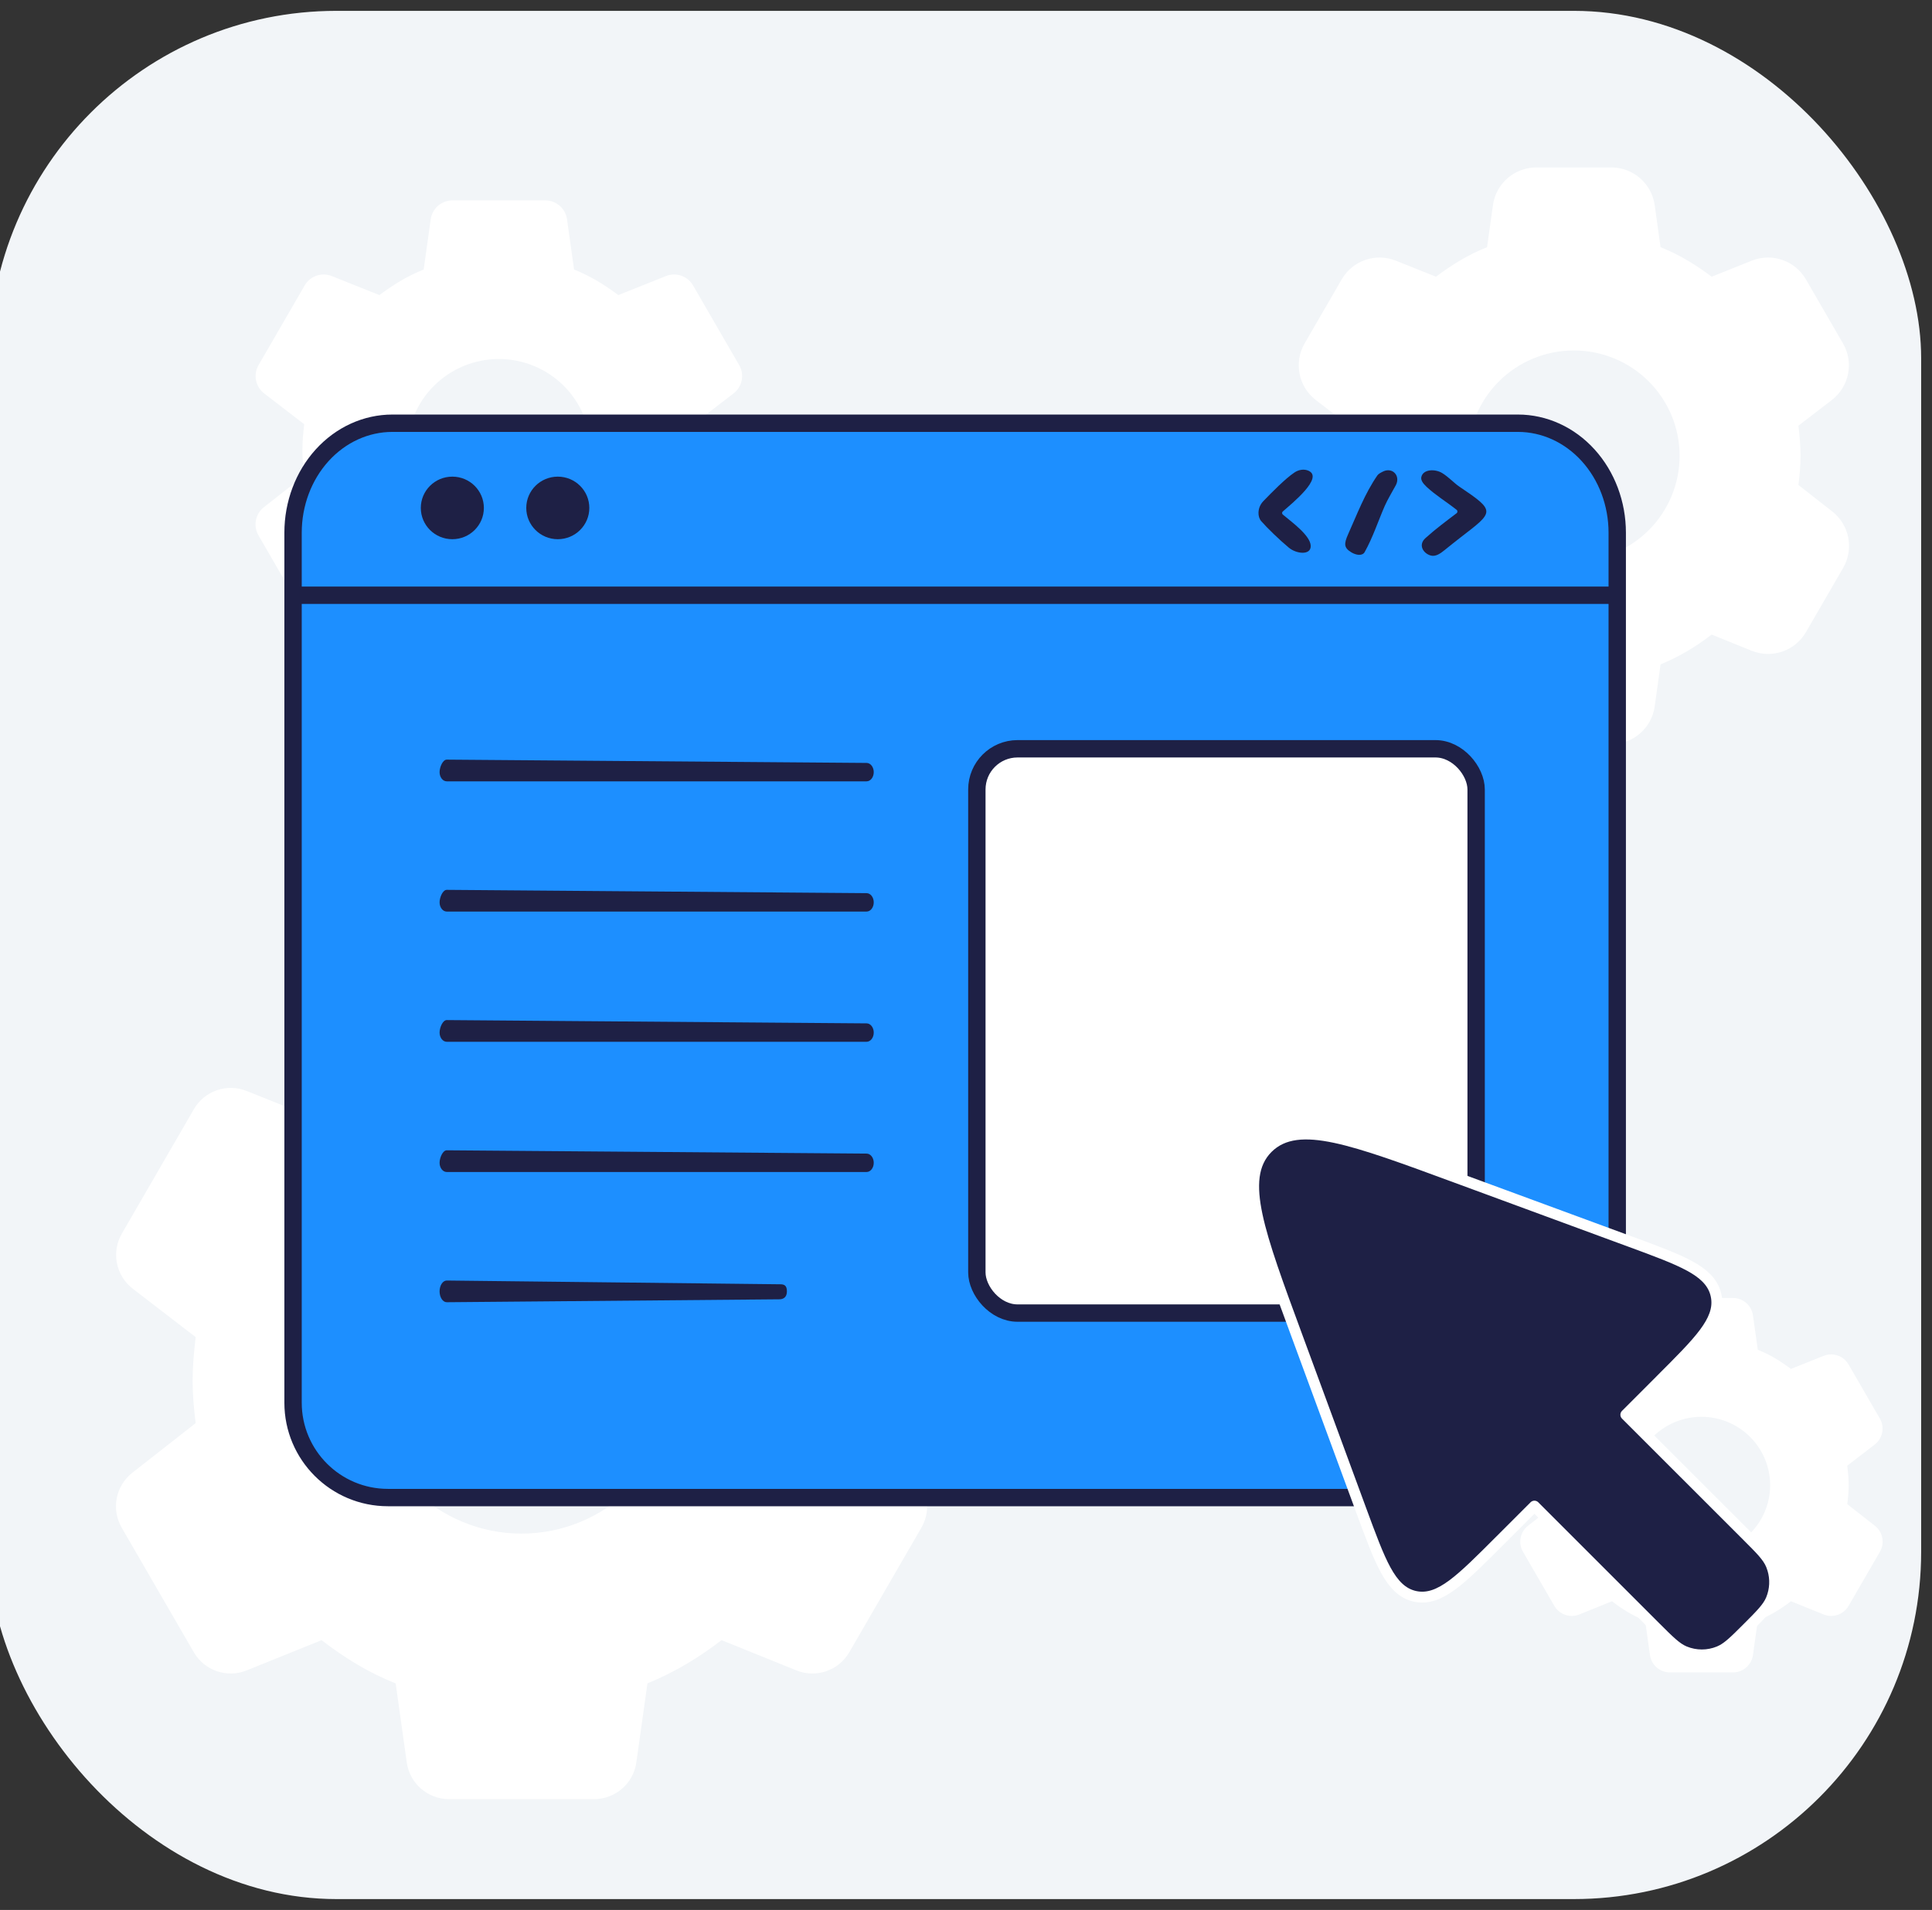 <svg width="89" height="88" viewBox="0 0 89 88" fill="none" xmlns="http://www.w3.org/2000/svg">
<rect x="0" y="0" width="89" height="88" fill="#333333" stroke="none"/>
<rect x="-0.5" y="0.5" width="89" height="87" rx="16" fill="#F2F5F8"/>
<path d="M22.981 24.954C21.861 24.954 20.786 24.511 19.994 23.722C19.202 22.933 18.757 21.863 18.757 20.748C18.757 19.632 19.202 18.562 19.994 17.773C20.786 16.985 21.861 16.541 22.981 16.541C24.101 16.541 25.176 16.985 25.968 17.773C26.76 18.562 27.205 19.632 27.205 20.748C27.205 21.863 26.76 22.933 25.968 23.722C25.176 24.511 24.101 24.954 22.981 24.954ZM31.948 21.913C31.996 21.529 32.032 21.144 32.032 20.748C32.032 20.351 31.996 19.954 31.948 19.546L33.793 18.126C34.194 17.817 34.305 17.259 34.051 16.822L31.926 13.15C31.675 12.717 31.144 12.533 30.679 12.719L28.484 13.597C27.857 13.128 27.205 12.72 26.445 12.419L26.12 10.103C26.05 9.605 25.624 9.234 25.121 9.234H20.841C20.338 9.234 19.912 9.605 19.842 10.103L19.517 12.419C18.757 12.72 18.105 13.128 17.478 13.597L15.283 12.719C14.818 12.533 14.287 12.717 14.036 13.15L11.911 16.822C11.657 17.259 11.768 17.817 12.169 18.126L14.014 19.546C13.966 19.954 13.93 20.351 13.93 20.748C13.93 21.144 13.966 21.529 14.014 21.913L12.158 23.368C11.762 23.678 11.655 24.232 11.907 24.667L14.034 28.342C14.286 28.777 14.819 28.96 15.285 28.772L17.478 27.886C18.105 28.367 18.757 28.776 19.517 29.076L19.842 31.392C19.912 31.89 20.338 32.261 20.841 32.261H25.121C25.624 32.261 26.05 31.89 26.12 31.392L26.445 29.076C27.205 28.764 27.857 28.367 28.484 27.886L30.677 28.772C31.143 28.96 31.676 28.777 31.928 28.342L34.055 24.667C34.307 24.232 34.2 23.678 33.804 23.368L31.948 21.913Z" fill="white"/>
<path d="M24.026 70.661C22.151 70.661 20.352 69.919 19.026 68.598C17.7 67.278 16.954 65.487 16.954 63.619C16.954 61.751 17.7 59.96 19.026 58.639C20.352 57.319 22.151 56.577 24.026 56.577C25.901 56.577 27.7 57.319 29.026 58.639C30.352 59.96 31.098 61.751 31.098 63.619C31.098 65.487 30.352 67.278 29.026 68.598C27.7 69.919 25.901 70.661 24.026 70.661ZM39.038 65.57C39.119 64.927 39.179 64.283 39.179 63.619C39.179 62.955 39.119 62.291 39.038 61.607L41.936 59.377C42.717 58.776 42.932 57.69 42.438 56.837L39.121 51.106C38.633 50.262 37.598 49.904 36.693 50.266L33.239 51.647C32.189 50.863 31.098 50.179 29.825 49.676L29.314 46.035C29.178 45.065 28.349 44.344 27.369 44.344H20.683C19.703 44.344 18.874 45.065 18.738 46.035L18.227 49.676C16.954 50.179 15.863 50.863 14.813 51.647L11.36 50.266C10.454 49.904 9.419 50.262 8.931 51.106L5.614 56.837C5.12 57.69 5.335 58.776 6.116 59.377L9.014 61.607C8.933 62.291 8.873 62.955 8.873 63.619C8.873 64.283 8.933 64.927 9.014 65.57L6.094 67.858C5.324 68.462 5.116 69.54 5.606 70.387L8.928 76.127C9.418 76.973 10.456 77.33 11.363 76.964L14.813 75.57C15.863 76.375 16.954 77.059 18.227 77.562L18.738 81.203C18.874 82.172 19.703 82.894 20.683 82.894H27.369C28.349 82.894 29.178 82.172 29.314 81.203L29.825 77.562C31.098 77.039 32.189 76.375 33.239 75.57L36.689 76.964C37.596 77.33 38.634 76.973 39.124 76.127L42.446 70.387C42.937 69.54 42.728 68.462 41.958 67.858L39.038 65.57Z" fill="white"/>
<path d="M69.753 51.528C69.323 51.528 68.911 51.358 68.607 51.055C68.303 50.752 68.132 50.341 68.132 49.913C68.132 49.484 68.303 49.074 68.607 48.771C68.911 48.468 69.323 48.298 69.753 48.298C70.184 48.298 70.596 48.468 70.9 48.771C71.204 49.074 71.375 49.484 71.375 49.913C71.375 50.341 71.204 50.752 70.9 51.055C70.596 51.358 70.184 51.528 69.753 51.528ZM73.196 50.36C73.215 50.212 73.229 50.065 73.229 49.913C73.229 49.76 73.215 49.608 73.196 49.451L73.639 49.111C73.945 48.875 74.029 48.449 73.836 48.115L73.354 47.282C73.162 46.951 72.757 46.811 72.402 46.953L71.866 47.167C71.625 46.987 71.375 46.83 71.083 46.715L71.005 46.155C70.951 45.775 70.626 45.492 70.243 45.492H69.264C68.88 45.492 68.555 45.775 68.502 46.155L68.424 46.715C68.132 46.83 67.882 46.987 67.641 47.167L67.105 46.953C66.75 46.811 66.345 46.951 66.153 47.282L65.671 48.115C65.478 48.449 65.562 48.875 65.868 49.111L66.311 49.451C66.292 49.608 66.278 49.76 66.278 49.913C66.278 50.065 66.292 50.212 66.311 50.36L65.859 50.714C65.558 50.95 65.476 51.373 65.668 51.705L66.152 52.541C66.344 52.873 66.751 53.013 67.106 52.869L67.641 52.654C67.882 52.838 68.132 52.995 68.424 53.11L68.502 53.67C68.555 54.05 68.88 54.333 69.264 54.333H70.243C70.626 54.333 70.951 54.05 71.005 53.67L71.083 53.11C71.375 52.99 71.625 52.838 71.866 52.654L72.401 52.869C72.756 53.013 73.163 52.873 73.355 52.541L73.839 51.705C74.031 51.373 73.949 50.95 73.647 50.714L73.196 50.36Z" fill="#F2F5F8"/>
<path d="M78.379 71.582C77.54 71.582 76.735 71.25 76.142 70.659C75.548 70.068 75.215 69.266 75.215 68.43C75.215 67.594 75.548 66.793 76.142 66.202C76.735 65.611 77.54 65.279 78.379 65.279C79.219 65.279 80.024 65.611 80.617 66.202C81.211 66.793 81.544 67.594 81.544 68.43C81.544 69.266 81.211 70.068 80.617 70.659C80.024 71.25 79.219 71.582 78.379 71.582ZM85.097 69.304C85.133 69.016 85.161 68.727 85.161 68.43C85.161 68.133 85.133 67.836 85.097 67.53L86.36 66.559C86.729 66.275 86.831 65.761 86.597 65.358L85.156 62.868C84.925 62.469 84.436 62.3 84.008 62.471L82.502 63.073C82.032 62.722 81.544 62.416 80.974 62.191L80.752 60.605C80.688 60.146 80.295 59.805 79.832 59.805H76.927C76.464 59.805 76.071 60.146 76.007 60.605L75.785 62.191C75.215 62.416 74.727 62.722 74.257 63.073L72.751 62.471C72.323 62.3 71.834 62.469 71.603 62.868L70.162 65.358C69.928 65.761 70.03 66.275 70.399 66.559L71.662 67.53C71.626 67.836 71.598 68.133 71.598 68.43C71.598 68.727 71.626 69.016 71.662 69.304L70.389 70.3C70.025 70.586 69.926 71.096 70.158 71.497L71.601 73.99C71.833 74.39 72.324 74.559 72.753 74.386L74.257 73.778C74.727 74.139 75.215 74.445 75.785 74.67L76.007 76.256C76.071 76.715 76.464 77.056 76.927 77.056H79.832C80.295 77.056 80.688 76.715 80.752 76.256L80.974 74.67C81.544 74.436 82.032 74.139 82.502 73.778L84.006 74.386C84.435 74.559 84.926 74.39 85.158 73.99L86.601 71.497C86.833 71.096 86.734 70.586 86.37 70.3L85.097 69.304Z" fill="white"/>
<path d="M72.5 25.855C71.207 25.855 69.967 25.343 69.053 24.433C68.139 23.523 67.625 22.288 67.625 21.001C67.625 19.713 68.139 18.479 69.053 17.568C69.967 16.658 71.207 16.147 72.5 16.147C73.792 16.147 75.032 16.658 75.946 17.568C76.86 18.479 77.374 19.713 77.374 21.001C77.374 22.288 76.86 23.523 75.946 24.433C75.032 25.343 73.792 25.855 72.5 25.855ZM82.847 22.346C82.903 21.902 82.944 21.458 82.944 21.001C82.944 20.543 82.903 20.085 82.847 19.614L84.385 18.431C85.186 17.814 85.407 16.699 84.9 15.824L83.191 12.871C82.69 12.005 81.628 11.638 80.699 12.01L78.85 12.749C78.126 12.208 77.374 11.737 76.496 11.39L76.225 9.45C76.085 8.455 75.234 7.715 74.229 7.715H70.77C69.766 7.715 68.914 8.455 68.775 9.45L68.503 11.39C67.625 11.737 66.873 12.208 66.149 12.749L64.3 12.01C63.371 11.638 62.31 12.005 61.808 12.871L60.099 15.824C59.593 16.699 59.813 17.814 60.614 18.431L62.152 19.614C62.097 20.085 62.055 20.543 62.055 21.001C62.055 21.458 62.097 21.902 62.152 22.346L60.593 23.568C59.802 24.187 59.588 25.294 60.091 26.164L61.805 29.125C62.308 29.993 63.373 30.36 64.304 29.984L66.149 29.238C66.873 29.793 67.625 30.265 68.503 30.611L68.775 32.551C68.914 33.546 69.766 34.286 70.77 34.286H74.229C75.234 34.286 76.085 33.546 76.225 32.551L76.496 30.611C77.374 30.251 78.126 29.793 78.85 29.238L80.695 29.984C81.626 30.36 82.691 29.993 83.194 29.125L84.908 26.164C85.411 25.294 85.197 24.187 84.407 23.568L82.847 22.346Z" fill="white"/>
<path d="M13.5 24.544V64.628C13.5 67.043 15.457 69 17.872 69H70.128C72.543 69 74.5 67.043 74.5 64.628V24.544C74.5 23.206 74.018 21.923 73.16 20.977C72.302 20.031 71.138 19.5 69.925 19.5H18.075C16.862 19.5 15.698 20.031 14.84 20.977C13.982 21.923 13.5 23.206 13.5 24.544Z" fill="#1D8FFF" stroke="#1E2045" stroke-width="0.8" stroke-linecap="round" stroke-linejoin="round"/>
<path d="M65.475 21.981C65.555 21.61 66.117 21.598 66.439 21.798C66.74 21.984 66.998 22.268 67.216 22.414C68.927 23.565 68.829 23.568 67.273 24.769C67.077 24.92 66.793 25.148 66.538 25.353C66.353 25.503 66.135 25.66 65.906 25.595C65.566 25.499 65.316 25.109 65.663 24.795C66.117 24.384 66.602 24.024 67.099 23.647C67.15 23.608 67.152 23.531 67.102 23.491C66.653 23.135 66.122 22.811 65.718 22.432C65.529 22.254 65.447 22.11 65.475 21.981Z" fill="#1E2045"/>
<path d="M59.635 21.767C59.827 21.64 60.075 21.596 60.284 21.692C60.973 22.011 59.555 23.164 59.094 23.566C59.05 23.604 59.05 23.671 59.095 23.709C59.496 24.046 60.362 24.667 60.38 25.147C60.396 25.598 59.72 25.524 59.373 25.235C58.93 24.867 58.37 24.322 58.105 24.018C58.01 23.91 57.971 23.769 57.974 23.624C57.977 23.424 58.058 23.234 58.197 23.09C58.582 22.694 59.197 22.059 59.635 21.767Z" fill="#1E2045"/>
<path d="M63.739 21.713C63.883 21.647 64.067 21.652 64.195 21.745C64.387 21.885 64.414 22.141 64.303 22.35C64.135 22.666 63.923 23.006 63.789 23.314C63.486 24.008 63.244 24.76 62.867 25.434C62.753 25.638 62.45 25.571 62.251 25.449C61.915 25.243 61.898 25.071 62.105 24.61C62.511 23.707 62.869 22.743 63.454 21.899C63.499 21.834 63.618 21.768 63.739 21.713Z" fill="#1E2045"/>
<path fill-rule="evenodd" clip-rule="evenodd" d="M20.25 53.576C20.25 53.342 20.398 53 20.579 53L39.921 53.152C40.102 53.152 40.25 53.342 40.25 53.576C40.25 53.81 40.102 54 39.921 54H20.579C20.398 54 20.25 53.81 20.25 53.576Z" fill="#1E2045"/>
<path fill-rule="evenodd" clip-rule="evenodd" d="M20.25 47.576C20.25 47.342 20.398 47 20.579 47L39.921 47.152C40.102 47.152 40.25 47.342 40.25 47.576C40.25 47.81 40.102 48 39.921 48H20.579C20.398 48 20.25 47.81 20.25 47.576Z" fill="#1E2045"/>
<path fill-rule="evenodd" clip-rule="evenodd" d="M20.25 41.576C20.25 41.342 20.398 41 20.579 41L39.921 41.152C40.102 41.152 40.25 41.342 40.25 41.576C40.25 41.81 40.102 42 39.921 42H20.579C20.398 42 20.25 41.81 20.25 41.576Z" fill="#1E2045"/>
<path fill-rule="evenodd" clip-rule="evenodd" d="M20.25 35.576C20.25 35.342 20.398 35 20.579 35L39.921 35.152C40.102 35.152 40.25 35.342 40.25 35.576C40.25 35.81 40.102 36 39.921 36H20.579C20.398 36 20.25 35.81 20.25 35.576Z" fill="#1E2045"/>
<path fill-rule="evenodd" clip-rule="evenodd" d="M20.25 59.5C20.25 59.224 20.398 59 20.581 59L35.942 59.173C36.125 59.173 36.25 59.224 36.25 59.5C36.25 59.776 36.08 59.866 35.897 59.866L20.581 60C20.398 60 20.25 59.776 20.25 59.5Z" fill="#1E2045"/>
<path d="M74.5 27.426H13.5" stroke="#1E2045" stroke-width="0.8"/>
<path d="M19.385 23.403C19.385 22.607 20.035 21.961 20.838 21.961C21.64 21.961 22.29 22.607 22.29 23.403C22.29 24.198 21.64 24.844 20.838 24.844C20.035 24.844 19.385 24.198 19.385 23.403Z" fill="#1E2045"/>
<path d="M24.243 23.403C24.243 22.607 24.893 21.961 25.695 21.961C26.497 21.961 27.148 22.607 27.148 23.403C27.148 24.198 26.497 24.844 25.695 24.844C24.893 24.844 24.243 24.198 24.243 23.403Z" fill="#1E2045"/>
<rect x="45" y="34.5" width="23" height="26" rx="1.875" fill="white" stroke="#1E2045" stroke-width="0.8"/>
<path d="M58.398 52.898C59.111 52.186 60.134 52.122 61.502 52.412C62.875 52.703 64.691 53.373 67.077 54.253L75.081 57.201H75.082C76.273 57.64 77.194 57.978 77.841 58.332C78.451 58.665 78.867 59.039 79.024 59.571L79.052 59.681L79.072 59.791C79.153 60.34 78.931 60.853 78.518 61.411C78.079 62.003 77.383 62.695 76.484 63.593L76.485 63.594L74.895 65.184L80.503 70.791C80.8 71.088 81.032 71.32 81.206 71.519C81.382 71.721 81.511 71.903 81.595 72.106L81.663 72.299C81.8 72.754 81.777 73.244 81.595 73.688V73.689C81.511 73.891 81.382 74.072 81.206 74.273C81.032 74.473 80.8 74.705 80.503 75.002C80.206 75.299 79.974 75.531 79.774 75.705C79.624 75.837 79.483 75.942 79.337 76.022L79.189 76.093C78.682 76.302 78.113 76.302 77.606 76.093C77.404 76.009 77.222 75.879 77.022 75.704C76.922 75.617 76.814 75.516 76.694 75.399L76.293 75.002L70.685 69.394L69.096 70.983C68.198 71.882 67.505 72.577 66.913 73.016C66.318 73.457 65.773 73.68 65.183 73.551H65.182C64.591 73.42 64.19 72.989 63.834 72.339C63.48 71.692 63.142 70.771 62.703 69.58L59.755 61.575C58.876 59.19 58.206 57.375 57.914 56.002C57.623 54.634 57.686 53.611 58.398 52.898Z" fill="#1E2045" stroke="white" stroke-width="0.5" stroke-linecap="round" stroke-linejoin="round"/>
</svg>
